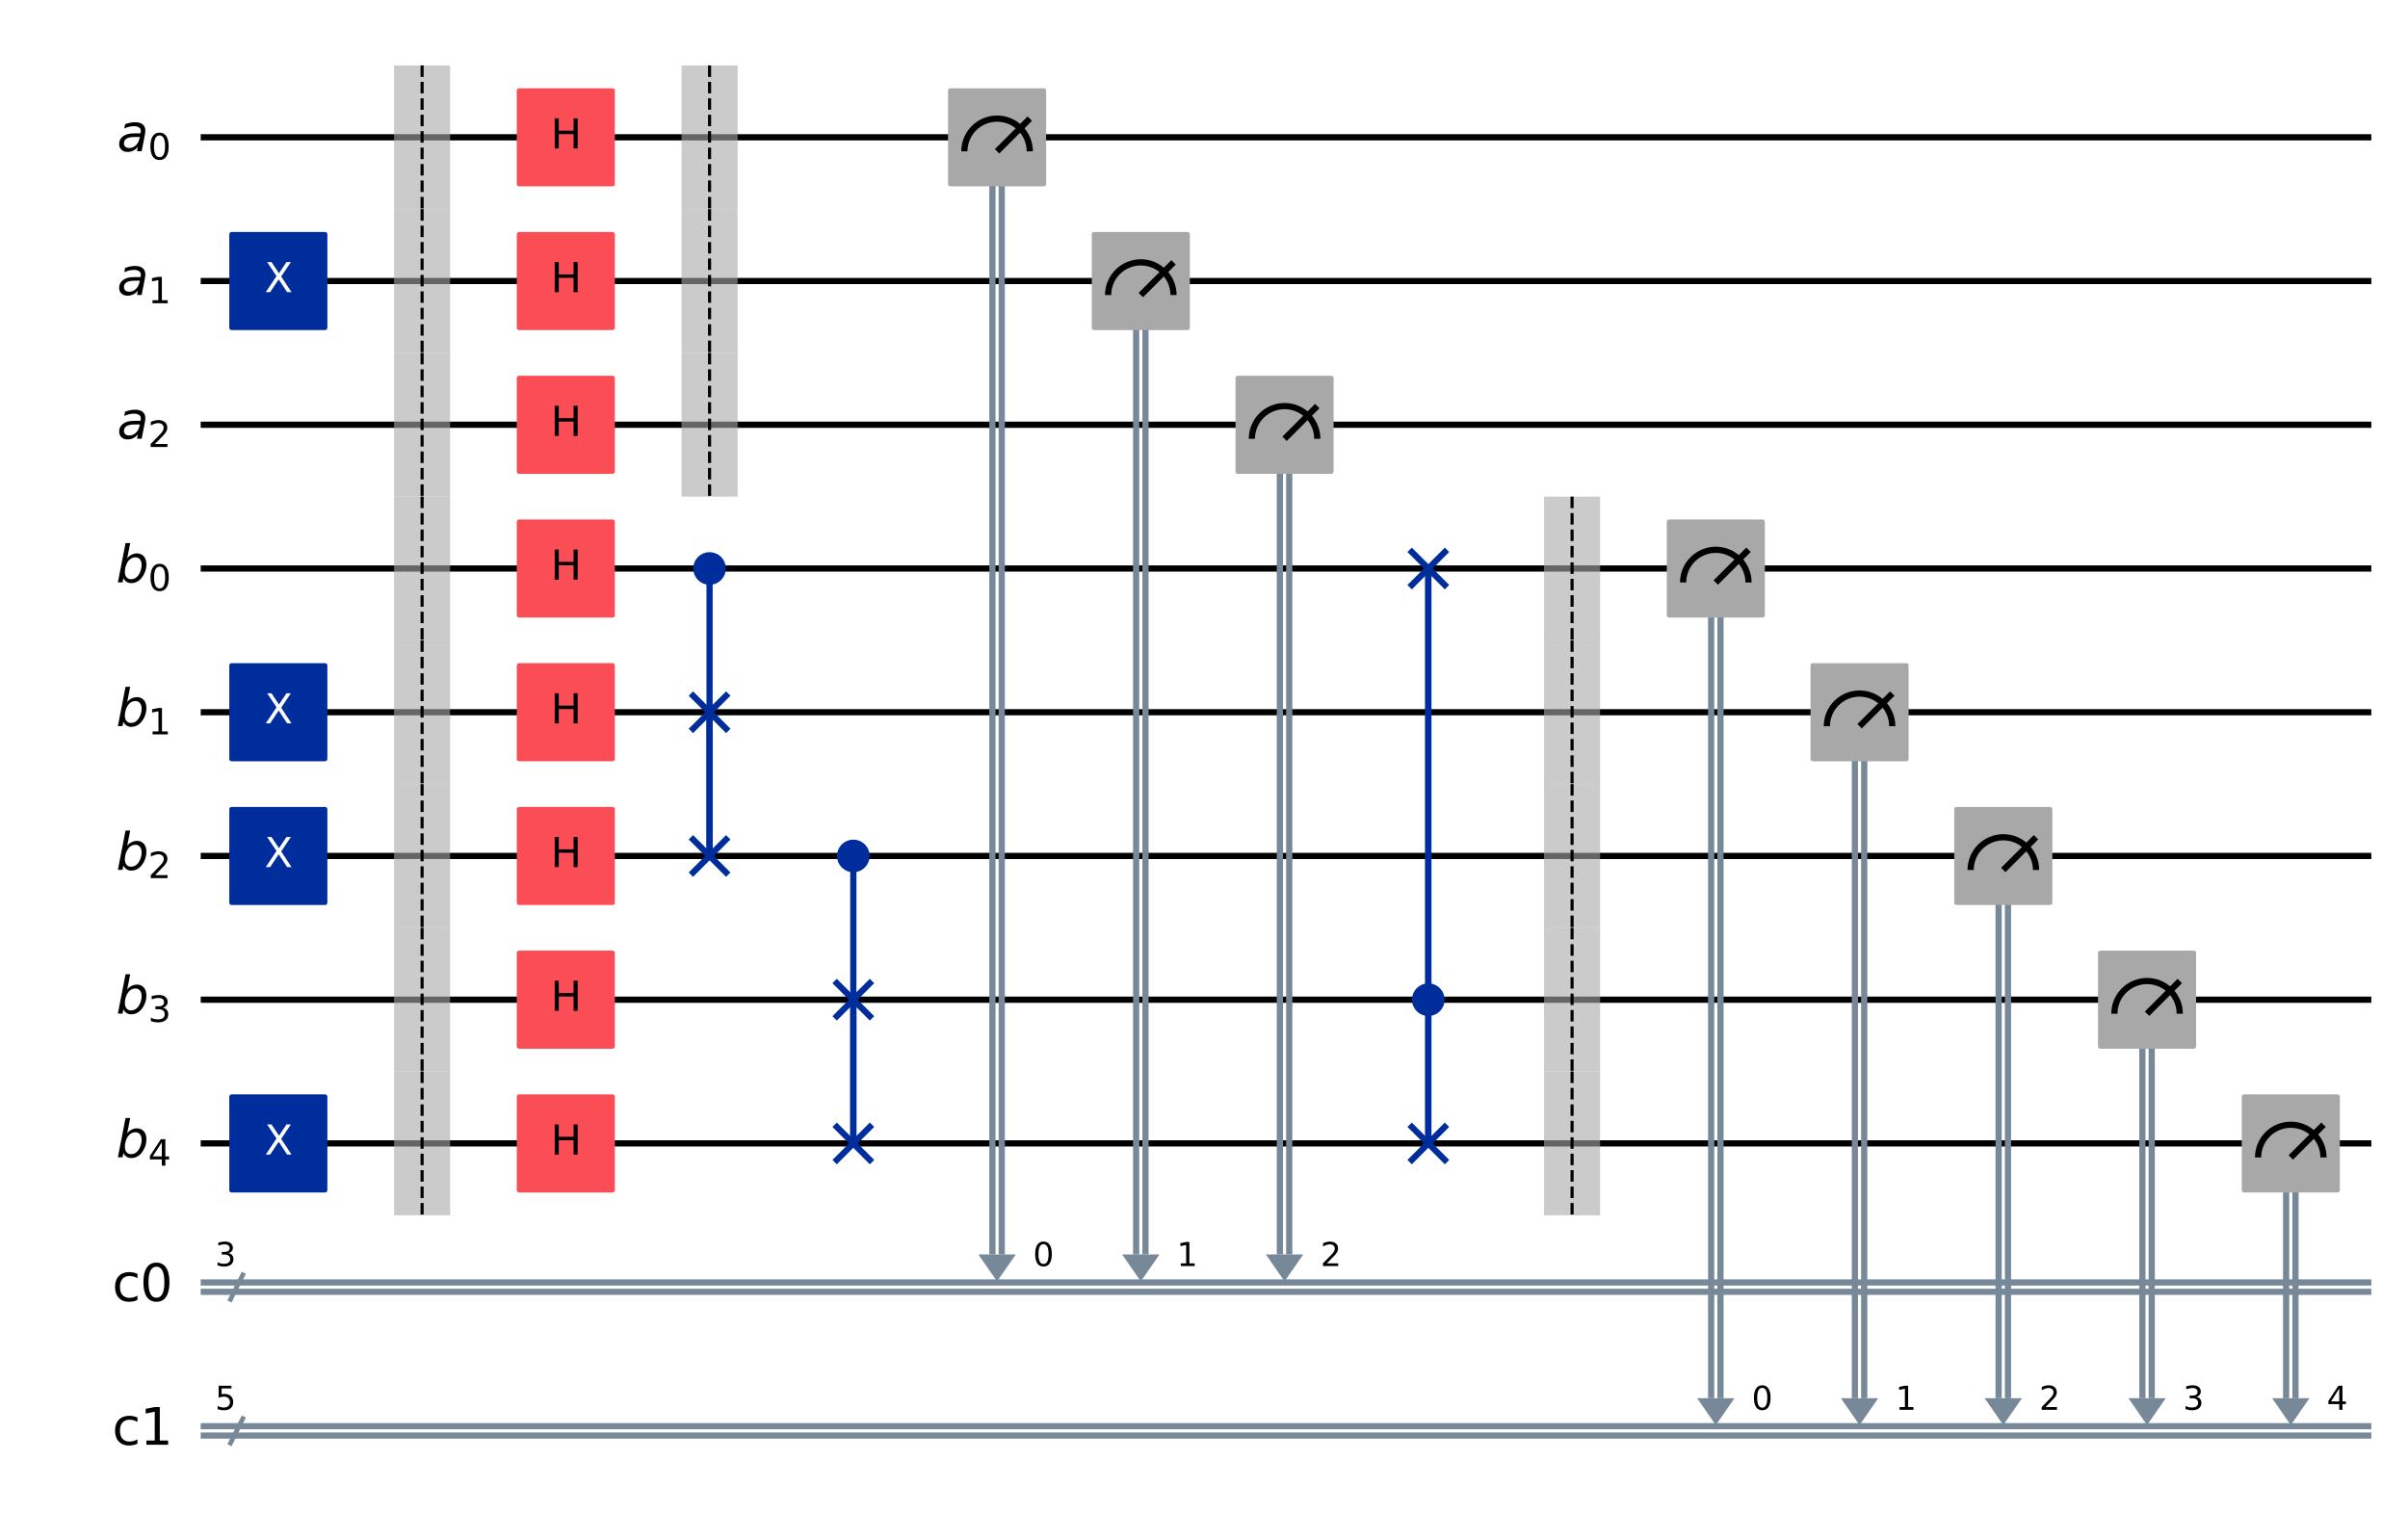 <?xml version="1.0" encoding="UTF-8"?><!DOCTYPE svg  PUBLIC '-//W3C//DTD SVG 1.1//EN'  'http://www.w3.org/Graphics/SVG/1.1/DTD/svg11.dtd'><svg width="776.5pt" height="496.48pt" version="1.1" viewBox="0 0 776.5 496.48" xmlns="http://www.w3.org/2000/svg" xmlns:xlink="http://www.w3.org/1999/xlink"><defs><style type="text/css">*{stroke-linejoin: round; stroke-linecap: butt}</style></defs><path d="m0 496.48h776.5v-496.48h-776.5z" fill="#ffffff"/><path d="m64.721 44.283h699.95" clip-path="url(#fc7301ff469)" fill="none" stroke="#000000" stroke-linecap="square" stroke-width="2"/><path d="m64.721 90.637h699.95" clip-path="url(#fc7301ff469)" fill="none" stroke="#000000" stroke-linecap="square" stroke-width="2"/><path d="m64.721 136.99h699.95" clip-path="url(#fc7301ff469)" fill="none" stroke="#000000" stroke-linecap="square" stroke-width="2"/><path d="m64.721 183.35h699.95" clip-path="url(#fc7301ff469)" fill="none" stroke="#000000" stroke-linecap="square" stroke-width="2"/><path d="m64.721 229.7h699.95" clip-path="url(#fc7301ff469)" fill="none" stroke="#000000" stroke-linecap="square" stroke-width="2"/><path d="m64.721 276.05h699.95" clip-path="url(#fc7301ff469)" fill="none" stroke="#000000" stroke-linecap="square" stroke-width="2"/><path d="m64.721 322.41h699.95" clip-path="url(#fc7301ff469)" fill="none" stroke="#000000" stroke-linecap="square" stroke-width="2"/><path d="m64.721 368.76h699.95" clip-path="url(#fc7301ff469)" fill="none" stroke="#000000" stroke-linecap="square" stroke-width="2"/><path d="m73.992 419.75 4.635-9.271" clip-path="url(#fc7301ff469)" fill="none" stroke="#778899" stroke-linecap="square" stroke-width="1.5"/><path d="m64.721 413.61h699.95" clip-path="url(#fc7301ff469)" fill="none" stroke="#778899" stroke-linecap="square" stroke-width="2"/><path d="m64.721 416.62h699.95" clip-path="url(#fc7301ff469)" fill="none" stroke="#778899" stroke-linecap="square" stroke-width="2"/><path d="m73.992 466.1 4.635-9.271" clip-path="url(#fc7301ff469)" fill="none" stroke="#778899" stroke-linecap="square" stroke-width="1.5"/><path d="m64.721 459.96h699.95" clip-path="url(#fc7301ff469)" fill="none" stroke="#778899" stroke-linecap="square" stroke-width="2"/><path d="m64.721 462.98h699.95" clip-path="url(#fc7301ff469)" fill="none" stroke="#778899" stroke-linecap="square" stroke-width="2"/><path d="m315.5 404.57h12.052l-6.026 8.691z" clip-path="url(#fc7301ff469)" fill="#778899"/><path d="m361.85 404.57h12.052l-6.026 8.691z" clip-path="url(#fc7301ff469)" fill="#778899"/><path d="m408.2 404.57h12.052l-6.026 8.691z" clip-path="url(#fc7301ff469)" fill="#778899"/><path d="m547.27 450.92h12.052l-6.026 8.691z" clip-path="url(#fc7301ff469)" fill="#778899"/><path d="m593.62 450.92h12.052l-6.026 8.691z" clip-path="url(#fc7301ff469)" fill="#778899"/><path d="m639.97 450.92h12.052l-6.026 8.691z" clip-path="url(#fc7301ff469)" fill="#778899"/><path d="m686.33 450.92h12.052l-6.026 8.691z" clip-path="url(#fc7301ff469)" fill="#778899"/><path d="m732.68 450.92h12.052l-6.026 8.691z" clip-path="url(#fc7301ff469)" fill="#778899"/><path d="m60.086 21.106h-1158.8v509.89h1158.8z" clip-path="url(#fc7301ff469)" fill="#ffffff" stroke="#ffffff" stroke-width="1.5"/><path d="m228.81 276.05v-92.708" clip-path="url(#fc7301ff469)" fill="none" stroke="#002d9c" stroke-linecap="square" stroke-width="2"/><path d="m228.81 229.7v46.354" clip-path="url(#fc7301ff469)" fill="none" stroke="#002d9c" stroke-linecap="square" stroke-width="2"/><path d="m275.17 368.76v-92.708" clip-path="url(#fc7301ff469)" fill="none" stroke="#002d9c" stroke-linecap="square" stroke-width="2"/><path d="m275.17 322.41v46.354" clip-path="url(#fc7301ff469)" fill="none" stroke="#002d9c" stroke-linecap="square" stroke-width="2"/><path d="m323.03 44.283v360.29" clip-path="url(#fc7301ff469)" fill="none" stroke="#778899" stroke-linecap="square" stroke-width="2"/><path d="m320.02 44.283v360.29" clip-path="url(#fc7301ff469)" fill="none" stroke="#778899" stroke-linecap="square" stroke-width="2"/><path d="m369.38 90.637v313.93" clip-path="url(#fc7301ff469)" fill="none" stroke="#778899" stroke-linecap="square" stroke-width="2"/><path d="m366.37 90.637v313.93" clip-path="url(#fc7301ff469)" fill="none" stroke="#778899" stroke-linecap="square" stroke-width="2"/><path d="m415.74 136.99v267.58" clip-path="url(#fc7301ff469)" fill="none" stroke="#778899" stroke-linecap="square" stroke-width="2"/><path d="m412.72 136.99v267.58" clip-path="url(#fc7301ff469)" fill="none" stroke="#778899" stroke-linecap="square" stroke-width="2"/><path d="m460.58 368.76v-185.42" clip-path="url(#fc7301ff469)" fill="none" stroke="#002d9c" stroke-linecap="square" stroke-width="2"/><path d="m460.58 368.76v-185.42" clip-path="url(#fc7301ff469)" fill="none" stroke="#002d9c" stroke-linecap="square" stroke-width="2"/><path d="m554.8 183.35v267.58" clip-path="url(#fc7301ff469)" fill="none" stroke="#778899" stroke-linecap="square" stroke-width="2"/><path d="m551.79 183.35v267.58" clip-path="url(#fc7301ff469)" fill="none" stroke="#778899" stroke-linecap="square" stroke-width="2"/><path d="m601.15 229.7v221.22" clip-path="url(#fc7301ff469)" fill="none" stroke="#778899" stroke-linecap="square" stroke-width="2"/><path d="m598.14 229.7v221.22" clip-path="url(#fc7301ff469)" fill="none" stroke="#778899" stroke-linecap="square" stroke-width="2"/><path d="m647.51 276.05v174.87" clip-path="url(#fc7301ff469)" fill="none" stroke="#778899" stroke-linecap="square" stroke-width="2"/><path d="m644.49 276.05v174.87" clip-path="url(#fc7301ff469)" fill="none" stroke="#778899" stroke-linecap="square" stroke-width="2"/><path d="m693.86 322.41v128.52" clip-path="url(#fc7301ff469)" fill="none" stroke="#778899" stroke-linecap="square" stroke-width="2"/><path d="m690.85 322.41v128.52" clip-path="url(#fc7301ff469)" fill="none" stroke="#778899" stroke-linecap="square" stroke-width="2"/><path d="m740.21 368.76v82.162" clip-path="url(#fc7301ff469)" fill="none" stroke="#778899" stroke-linecap="square" stroke-width="2"/><path d="m737.2 368.76v82.162" clip-path="url(#fc7301ff469)" fill="none" stroke="#778899" stroke-linecap="square" stroke-width="2"/><path d="m222.79 235.73 12.052-12.052" clip-path="url(#fc7301ff469)" fill="none" stroke="#002d9c" stroke-linecap="square" stroke-width="2"/><path d="m222.79 223.67 12.052 12.052" clip-path="url(#fc7301ff469)" fill="none" stroke="#002d9c" stroke-linecap="square" stroke-width="2"/><path d="m222.79 282.08 12.052-12.052" clip-path="url(#fc7301ff469)" fill="none" stroke="#002d9c" stroke-linecap="square" stroke-width="2"/><path d="m222.79 270.03 12.052 12.052" clip-path="url(#fc7301ff469)" fill="none" stroke="#002d9c" stroke-linecap="square" stroke-width="2"/><path d="m269.14 328.43 12.052-12.052" clip-path="url(#fc7301ff469)" fill="none" stroke="#002d9c" stroke-linecap="square" stroke-width="2"/><path d="m269.14 316.38 12.052 12.052" clip-path="url(#fc7301ff469)" fill="none" stroke="#002d9c" stroke-linecap="square" stroke-width="2"/><path d="m269.14 374.79 12.052-12.052" clip-path="url(#fc7301ff469)" fill="none" stroke="#002d9c" stroke-linecap="square" stroke-width="2"/><path d="m269.14 362.74 12.052 12.052" clip-path="url(#fc7301ff469)" fill="none" stroke="#002d9c" stroke-linecap="square" stroke-width="2"/><path d="m454.56 374.79 12.052-12.052" clip-path="url(#fc7301ff469)" fill="none" stroke="#002d9c" stroke-linecap="square" stroke-width="2"/><path d="m454.56 362.74 12.052 12.052" clip-path="url(#fc7301ff469)" fill="none" stroke="#002d9c" stroke-linecap="square" stroke-width="2"/><path d="m454.56 189.37 12.052-12.052" clip-path="url(#fc7301ff469)" fill="none" stroke="#002d9c" stroke-linecap="square" stroke-width="2"/><path d="m454.56 177.32 12.052 12.052" clip-path="url(#fc7301ff469)" fill="none" stroke="#002d9c" stroke-linecap="square" stroke-width="2"/><path d="m127.07 67.46h18.078v-46.354h-18.078z" clip-path="url(#fc7301ff469)" fill="#a8a8a8" opacity=".6"/><path d="m127.07 113.81h18.078v-46.354h-18.078z" clip-path="url(#fc7301ff469)" fill="#a8a8a8" opacity=".6"/><path d="m127.07 160.17h18.078v-46.354h-18.078z" clip-path="url(#fc7301ff469)" fill="#a8a8a8" opacity=".6"/><path d="m127.07 206.52h18.078v-46.354h-18.078z" clip-path="url(#fc7301ff469)" fill="#a8a8a8" opacity=".6"/><path d="m127.07 252.88h18.078v-46.354h-18.078z" clip-path="url(#fc7301ff469)" fill="#a8a8a8" opacity=".6"/><path d="m127.07 299.23h18.078v-46.354h-18.078z" clip-path="url(#fc7301ff469)" fill="#a8a8a8" opacity=".6"/><path d="m127.07 345.58h18.078v-46.354h-18.078z" clip-path="url(#fc7301ff469)" fill="#a8a8a8" opacity=".6"/><path d="m127.07 391.94h18.078v-46.354h-18.078z" clip-path="url(#fc7301ff469)" fill="#a8a8a8" opacity=".6"/><path d="m219.78 67.46h18.078v-46.354h-18.078z" clip-path="url(#fc7301ff469)" fill="#a8a8a8" opacity=".6"/><path d="m219.78 113.81h18.078v-46.354h-18.078z" clip-path="url(#fc7301ff469)" fill="#a8a8a8" opacity=".6"/><path d="m219.78 160.17h18.078v-46.354h-18.078z" clip-path="url(#fc7301ff469)" fill="#a8a8a8" opacity=".6"/><path d="m497.9 206.52h18.078v-46.354h-18.078z" clip-path="url(#fc7301ff469)" fill="#a8a8a8" opacity=".6"/><path d="m497.9 252.88h18.078v-46.354h-18.078z" clip-path="url(#fc7301ff469)" fill="#a8a8a8" opacity=".6"/><path d="m497.9 299.23h18.078v-46.354h-18.078z" clip-path="url(#fc7301ff469)" fill="#a8a8a8" opacity=".6"/><path d="m497.9 345.58h18.078v-46.354h-18.078z" clip-path="url(#fc7301ff469)" fill="#a8a8a8" opacity=".6"/><path d="m497.9 391.94h18.078v-46.354h-18.078z" clip-path="url(#fc7301ff469)" fill="#a8a8a8" opacity=".6"/><path d="m74.687 105.7h30.13v-30.13h-30.13z" clip-path="url(#fc7301ff469)" fill="#002d9c" stroke="#002d9c" stroke-width="1.5"/><path d="m74.687 244.76h30.13v-30.13h-30.13z" clip-path="url(#fc7301ff469)" fill="#002d9c" stroke="#002d9c" stroke-width="1.5"/><path d="m74.687 291.12h30.13v-30.13h-30.13z" clip-path="url(#fc7301ff469)" fill="#002d9c" stroke="#002d9c" stroke-width="1.5"/><path d="m74.687 383.83h30.13v-30.13h-30.13z" clip-path="url(#fc7301ff469)" fill="#002d9c" stroke="#002d9c" stroke-width="1.5"/><path d="m167.4 59.348h30.13v-30.13h-30.13z" clip-path="url(#fc7301ff469)" fill="#fa4d56" stroke="#fa4d56" stroke-width="1.5"/><path d="m167.4 105.7h30.13v-30.13h-30.13z" clip-path="url(#fc7301ff469)" fill="#fa4d56" stroke="#fa4d56" stroke-width="1.5"/><path d="m167.4 152.06h30.13v-30.13h-30.13z" clip-path="url(#fc7301ff469)" fill="#fa4d56" stroke="#fa4d56" stroke-width="1.5"/><path d="m167.4 198.41h30.13v-30.13h-30.13z" clip-path="url(#fc7301ff469)" fill="#fa4d56" stroke="#fa4d56" stroke-width="1.5"/><path d="m167.4 244.76h30.13v-30.13h-30.13z" clip-path="url(#fc7301ff469)" fill="#fa4d56" stroke="#fa4d56" stroke-width="1.5"/><path d="m167.4 291.12h30.13v-30.13h-30.13z" clip-path="url(#fc7301ff469)" fill="#fa4d56" stroke="#fa4d56" stroke-width="1.5"/><path d="m167.4 337.47h30.13v-30.13h-30.13z" clip-path="url(#fc7301ff469)" fill="#fa4d56" stroke="#fa4d56" stroke-width="1.5"/><path d="m167.4 383.83h30.13v-30.13h-30.13z" clip-path="url(#fc7301ff469)" fill="#fa4d56" stroke="#fa4d56" stroke-width="1.5"/><path d="m228.81 187.86c1.199 0 2.348-0.476 3.196-1.324 0.848-0.848 1.324-1.997 1.324-3.196 0-1.199-0.476-2.348-1.324-3.196s-1.997-1.324-3.196-1.324c-1.199 0-2.348 0.476-3.196 1.324-0.848 0.848-1.324 1.997-1.324 3.196 0 1.199 0.476 2.348 1.324 3.196 0.848 0.848 1.997 1.324 3.196 1.324z" clip-path="url(#fc7301ff469)" fill="#002d9c" stroke="#002d9c" stroke-width="1.5"/><path d="m275.17 280.57c1.199 0 2.348-0.476 3.196-1.324 0.848-0.848 1.324-1.997 1.324-3.196 0-1.199-0.476-2.348-1.324-3.196-0.848-0.848-1.997-1.324-3.196-1.324-1.199 0-2.348 0.476-3.196 1.324-0.848 0.848-1.324 1.997-1.324 3.196 0 1.199 0.476 2.348 1.324 3.196s1.997 1.324 3.196 1.324z" clip-path="url(#fc7301ff469)" fill="#002d9c" stroke="#002d9c" stroke-width="1.5"/><path d="m306.46 59.348h30.13v-30.13h-30.13z" clip-path="url(#fc7301ff469)" fill="#a8a8a8" stroke="#a8a8a8" stroke-width="1.5"/><path d="m332.07 48.803c0-2.796-1.112-5.48-3.089-7.457s-4.661-3.089-7.457-3.089-5.48 1.112-7.457 3.089-3.089 4.661-3.089 7.457" clip-path="url(#fc7301ff469)" fill="none" stroke="#000000" stroke-width="2"/><path d="m321.52 48.803 10.546-10.546" clip-path="url(#fc7301ff469)" fill="none" stroke="#000000" stroke-linecap="square" stroke-width="2"/><path d="m352.81 105.7h30.13v-30.13h-30.13z" clip-path="url(#fc7301ff469)" fill="#a8a8a8" stroke="#a8a8a8" stroke-width="1.5"/><path d="m378.42 95.157c0-2.796-1.112-5.48-3.089-7.457-1.977-1.977-4.661-3.089-7.457-3.089s-5.48 1.112-7.457 3.089-3.089 4.661-3.089 7.457" clip-path="url(#fc7301ff469)" fill="none" stroke="#000000" stroke-width="2"/><path d="m367.88 95.157 10.546-10.546" clip-path="url(#fc7301ff469)" fill="none" stroke="#000000" stroke-linecap="square" stroke-width="2"/><path d="m399.17 152.06h30.13v-30.13h-30.13z" clip-path="url(#fc7301ff469)" fill="#a8a8a8" stroke="#a8a8a8" stroke-width="1.5"/><path d="m424.78 141.51c0-2.796-1.112-5.48-3.089-7.457s-4.661-3.089-7.457-3.089-5.48 1.112-7.457 3.089c-1.977 1.977-3.089 4.661-3.089 7.457" clip-path="url(#fc7301ff469)" fill="none" stroke="#000000" stroke-width="2"/><path d="m414.23 141.51 10.546-10.546" clip-path="url(#fc7301ff469)" fill="none" stroke="#000000" stroke-linecap="square" stroke-width="2"/><path d="m460.58 326.93c1.199 0 2.348-0.476 3.196-1.324 0.848-0.848 1.324-1.997 1.324-3.196 0-1.199-0.476-2.348-1.324-3.196-0.848-0.848-1.997-1.324-3.196-1.324s-2.348 0.476-3.196 1.324c-0.848 0.848-1.324 1.997-1.324 3.196 0 1.199 0.476 2.348 1.324 3.196 0.848 0.848 1.997 1.324 3.196 1.324z" clip-path="url(#fc7301ff469)" fill="#002d9c" stroke="#002d9c" stroke-width="1.5"/><path d="m538.23 198.41h30.13v-30.13h-30.13z" clip-path="url(#fc7301ff469)" fill="#a8a8a8" stroke="#a8a8a8" stroke-width="1.5"/><path d="m563.84 187.86c0-2.796-1.112-5.48-3.089-7.457s-4.661-3.089-7.457-3.089-5.48 1.112-7.457 3.089-3.089 4.661-3.089 7.457" clip-path="url(#fc7301ff469)" fill="none" stroke="#000000" stroke-width="2"/><path d="m553.29 187.86 10.546-10.546" clip-path="url(#fc7301ff469)" fill="none" stroke="#000000" stroke-linecap="square" stroke-width="2"/><path d="m584.58 244.76h30.13v-30.13h-30.13z" clip-path="url(#fc7301ff469)" fill="#a8a8a8" stroke="#a8a8a8" stroke-width="1.5"/><path d="m610.19 234.22c0-2.796-1.112-5.48-3.089-7.457-1.977-1.977-4.661-3.089-7.457-3.089s-5.48 1.112-7.457 3.089-3.089 4.661-3.089 7.457" clip-path="url(#fc7301ff469)" fill="none" stroke="#000000" stroke-width="2"/><path d="m599.65 234.22 10.546-10.546" clip-path="url(#fc7301ff469)" fill="none" stroke="#000000" stroke-linecap="square" stroke-width="2"/><path d="m630.94 291.12h30.13v-30.13h-30.13z" clip-path="url(#fc7301ff469)" fill="#a8a8a8" stroke="#a8a8a8" stroke-width="1.5"/><path d="m656.55 280.57c0-2.796-1.112-5.48-3.089-7.457s-4.661-3.089-7.457-3.089-5.48 1.112-7.457 3.089c-1.977 1.977-3.089 4.661-3.089 7.457" clip-path="url(#fc7301ff469)" fill="none" stroke="#000000" stroke-width="2"/><path d="m646 280.57 10.546-10.546" clip-path="url(#fc7301ff469)" fill="none" stroke="#000000" stroke-linecap="square" stroke-width="2"/><path d="m677.29 337.47h30.13v-30.13h-30.13z" clip-path="url(#fc7301ff469)" fill="#a8a8a8" stroke="#a8a8a8" stroke-width="1.5"/><path d="m702.9 326.93c0-2.796-1.112-5.48-3.089-7.457-1.977-1.977-4.661-3.089-7.457-3.089s-5.48 1.112-7.457 3.089c-1.977 1.977-3.089 4.661-3.089 7.457" clip-path="url(#fc7301ff469)" fill="none" stroke="#000000" stroke-width="2"/><path d="m692.35 326.93 10.546-10.546" clip-path="url(#fc7301ff469)" fill="none" stroke="#000000" stroke-linecap="square" stroke-width="2"/><path d="m723.64 383.83h30.13v-30.13h-30.13z" clip-path="url(#fc7301ff469)" fill="#a8a8a8" stroke="#a8a8a8" stroke-width="1.5"/><path d="m749.25 373.28c0-2.796-1.112-5.48-3.089-7.457s-4.661-3.089-7.457-3.089c-2.796 0-5.48 1.112-7.457 3.089s-3.089 4.661-3.089 7.457" clip-path="url(#fc7301ff469)" fill="none" stroke="#000000" stroke-width="2"/><path d="m738.71 373.28 10.546-10.546" clip-path="url(#fc7301ff469)" fill="none" stroke="#000000" stroke-linecap="square" stroke-width="2"/><g clip-path="url(#fc7301ff469)"><g transform="translate(37.738 48.767) scale(.163 -.163)"><defs><path id="DejaVuSans-Oblique-61" transform="scale(.016)" d="m3438 1997-391-1997h-575l106 531q-253-312-577-467-323-155-720-155-447 0-733 273-285 274-285 702 0 613 489 969t1348 356h800l31 154q7 25 10 54 3 30 3 92 0 279-227 433-226 155-636 155-281 0-577-72-295-72-607-216l100 532q325 122 636 182 311 61 601 61 619 0 942-269 324-268 324-781 0-103-16-242-15-139-46-295zm-622-238h-575q-707 0-1046-189t-339-586q0-275 173-431 174-156 480-156 469 0 819 336t463 898l25 128z"/><path id="DejaVuSans-30" transform="scale(.016)" d="m2034 4250q-487 0-733-480-245-479-245-1442 0-959 245-1439 246-480 733-480 491 0 736 480 246 480 246 1439 0 963-246 1442-245 480-736 480zm0 500q785 0 1199-621 414-620 414-1801 0-1178-414-1799-414-620-1199-620-784 0-1198 620-414 621-414 1799 0 1181 414 1801 414 621 1198 621z"/></defs><use xlink:href="#DejaVuSans-Oblique-61"/><use transform="translate(61.279 -16.406) scale(.7)" xlink:href="#DejaVuSans-30"/></g></g><g clip-path="url(#fc7301ff469)"><g transform="translate(37.738 95.121) scale(.163 -.163)"><defs><path id="DejaVuSans-31" transform="scale(.016)" d="m794 531h1031v3560l-1122-225v575l1116 225h631v-4135h1031v-531h-2687v531z"/></defs><use xlink:href="#DejaVuSans-Oblique-61"/><use transform="translate(61.279 -16.406) scale(.7)" xlink:href="#DejaVuSans-31"/></g></g><g clip-path="url(#fc7301ff469)"><g transform="translate(37.738 141.48) scale(.163 -.163)"><defs><path id="DejaVuSans-32" transform="scale(.016)" d="m1228 531h2203v-531h-2962v531q359 372 979 998 621 627 780 809 303 340 423 576 121 236 121 464 0 372-261 606-261 235-680 235-297 0-627-103-329-103-704-313v638q381 153 712 231 332 78 607 78 725 0 1156-363 431-362 431-968 0-288-108-546-107-257-392-607-78-91-497-524-418-433-1181-1211z"/></defs><use xlink:href="#DejaVuSans-Oblique-61"/><use transform="translate(61.279 -16.406) scale(.7)" xlink:href="#DejaVuSans-32"/></g></g><g clip-path="url(#fc7301ff469)"><g transform="translate(37.413 187.83) scale(.163 -.163)"><defs><path id="DejaVuSans-Oblique-62" transform="scale(.016)" d="m3169 2138q0 453-208 709t-573 256q-266 0-499-130-233-129-405-376-181-259-286-602-104-342-104-682 0-432 204-677 205-245 565-245 271 0 502 126 232 127 407 374 178 256 287 596 110 341 110 651zm-1788 831q213 287 533 451t670 164q538 0 855-363 317-362 317-980 0-507-186-982t-529-843q-225-244-519-376-294-131-616-131-340 0-590 156-250 157-407 466l-103-531h-575l947 4863h575l-372-1894z"/></defs><use transform="translate(0 .016)" xlink:href="#DejaVuSans-Oblique-62"/><use transform="translate(63.477 -16.391) scale(.7)" xlink:href="#DejaVuSans-30"/></g></g><g clip-path="url(#fc7301ff469)"><g transform="translate(37.413 234.18) scale(.163 -.163)"><use transform="translate(0 .016)" xlink:href="#DejaVuSans-Oblique-62"/><use transform="translate(63.477 -16.391) scale(.7)" xlink:href="#DejaVuSans-31"/></g></g><g clip-path="url(#fc7301ff469)"><g transform="translate(37.413 280.54) scale(.163 -.163)"><use transform="translate(0 .016)" xlink:href="#DejaVuSans-Oblique-62"/><use transform="translate(63.477 -16.391) scale(.7)" xlink:href="#DejaVuSans-32"/></g></g><g clip-path="url(#fc7301ff469)"><g transform="translate(37.413 326.89) scale(.163 -.163)"><defs><path id="DejaVuSans-33" transform="scale(.016)" d="m2597 2516q453-97 707-404 255-306 255-756 0-690-475-1069-475-378-1350-378-293 0-604 58t-642 174v609q262-153 574-231 313-78 654-78 593 0 904 234t311 681q0 413-289 645-289 233-804 233h-544v519h569q465 0 712 186t247 536q0 359-255 551-254 193-729 193-260 0-557-57-297-56-653-174v562q360 100 674 150t592 50q719 0 1137-327 419-326 419-882 0-388-222-655t-631-370z"/></defs><use transform="translate(0 .016)" xlink:href="#DejaVuSans-Oblique-62"/><use transform="translate(63.477 -16.391) scale(.7)" xlink:href="#DejaVuSans-33"/></g></g><g clip-path="url(#fc7301ff469)"><g transform="translate(37.413 373.25) scale(.163 -.163)"><defs><path id="DejaVuSans-34" transform="scale(.016)" d="m2419 4116-1594-2491h1594v2491zm-166 550h794v-3041h666v-525h-666v-1100h-628v1100h-2106v609l1940 2957z"/></defs><use transform="translate(0 .016)" xlink:href="#DejaVuSans-Oblique-62"/><use transform="translate(63.477 -16.391) scale(.7)" xlink:href="#DejaVuSans-34"/></g></g><g clip-path="url(#fc7301ff469)"><g transform="translate(69.357 408.32) scale(.104 -.104)"><use xlink:href="#DejaVuSans-33"/></g></g><g clip-path="url(#fc7301ff469)"><g transform="translate(36.176 419.6) scale(.163 -.163)"><defs><path id="DejaVuSans-63" transform="scale(.016)" d="m3122 3366v-538q-244 135-489 202t-495 67q-560 0-870-355-309-354-309-995t309-996q310-354 870-354 250 0 495 67t489 202v-532q-241-112-499-168-257-57-548-57-791 0-1257 497-465 497-465 1341 0 856 470 1346 471 491 1290 491 265 0 518-55 253-54 491-163z"/></defs><use xlink:href="#DejaVuSans-63"/><use transform="translate(54.98)" xlink:href="#DejaVuSans-30"/></g></g><g clip-path="url(#fc7301ff469)"><g transform="translate(69.357 454.67) scale(.104 -.104)"><defs><path id="DejaVuSans-35" transform="scale(.016)" d="m691 4666h2478v-532h-1900v-1143q137 47 274 70 138 23 276 23 781 0 1237-428 457-428 457-1159 0-753-469-1171-469-417-1322-417-294 0-599 50-304 50-629 150v635q281-153 581-228t634-75q541 0 856 284 316 284 316 772 0 487-316 771-315 285-856 285-253 0-505-56-251-56-513-175v2344z"/></defs><use xlink:href="#DejaVuSans-35"/></g></g><g clip-path="url(#fc7301ff469)"><g transform="translate(36.176 465.95) scale(.163 -.163)"><use xlink:href="#DejaVuSans-63"/><use transform="translate(54.98)" xlink:href="#DejaVuSans-31"/></g></g><g clip-path="url(#fc7301ff469)"><g transform="translate(85.3 94.224) scale(.13 -.13)" fill="#ffffff"><defs><path id="DejaVuSans-58" transform="scale(.016)" d="m403 4666h678l1160-1735 1165 1735h678l-1500-2241 1600-2425h-678l-1312 1984-1322-1984h-681l1665 2491-1453 2175z"/></defs><use xlink:href="#DejaVuSans-58"/></g></g><g clip-path="url(#fc7301ff469)"><g transform="translate(85.3 233.29) scale(.13 -.13)" fill="#ffffff"><use xlink:href="#DejaVuSans-58"/></g></g><g clip-path="url(#fc7301ff469)"><g transform="translate(85.3 279.64) scale(.13 -.13)" fill="#ffffff"><use xlink:href="#DejaVuSans-58"/></g></g><g clip-path="url(#fc7301ff469)"><g transform="translate(85.3 372.35) scale(.13 -.13)" fill="#ffffff"><use xlink:href="#DejaVuSans-58"/></g></g><path d="m136.11 21.106v46.354" clip-path="url(#fc7301ff469)" fill="none" stroke="#000000" stroke-dasharray="3.7,1.6"/><path d="m136.11 67.46v46.354" clip-path="url(#fc7301ff469)" fill="none" stroke="#000000" stroke-dasharray="3.7,1.6"/><path d="m136.11 113.81v46.354" clip-path="url(#fc7301ff469)" fill="none" stroke="#000000" stroke-dasharray="3.7,1.6"/><path d="m136.11 160.17v46.354" clip-path="url(#fc7301ff469)" fill="none" stroke="#000000" stroke-dasharray="3.7,1.6"/><path d="m136.11 206.52v46.354" clip-path="url(#fc7301ff469)" fill="none" stroke="#000000" stroke-dasharray="3.7,1.6"/><path d="m136.11 252.88v46.354" clip-path="url(#fc7301ff469)" fill="none" stroke="#000000" stroke-dasharray="3.7,1.6"/><path d="m136.11 299.23v46.354" clip-path="url(#fc7301ff469)" fill="none" stroke="#000000" stroke-dasharray="3.7,1.6"/><path d="m136.11 345.58v46.354" clip-path="url(#fc7301ff469)" fill="none" stroke="#000000" stroke-dasharray="3.7,1.6"/><g clip-path="url(#fc7301ff469)"><g transform="translate(177.57 47.87) scale(.13 -.13)"><defs><path id="DejaVuSans-48" transform="scale(.016)" d="m628 4666h631v-1913h2294v1913h631v-4666h-631v2222h-2294v-2222h-631v4666z"/></defs><use xlink:href="#DejaVuSans-48"/></g></g><g clip-path="url(#fc7301ff469)"><g transform="translate(177.57 94.224) scale(.13 -.13)"><use xlink:href="#DejaVuSans-48"/></g></g><g clip-path="url(#fc7301ff469)"><g transform="translate(177.57 140.58) scale(.13 -.13)"><use xlink:href="#DejaVuSans-48"/></g></g><g clip-path="url(#fc7301ff469)"><g transform="translate(177.57 186.93) scale(.13 -.13)"><use xlink:href="#DejaVuSans-48"/></g></g><g clip-path="url(#fc7301ff469)"><g transform="translate(177.57 233.29) scale(.13 -.13)"><use xlink:href="#DejaVuSans-48"/></g></g><g clip-path="url(#fc7301ff469)"><g transform="translate(177.57 279.64) scale(.13 -.13)"><use xlink:href="#DejaVuSans-48"/></g></g><g clip-path="url(#fc7301ff469)"><g transform="translate(177.57 325.99) scale(.13 -.13)"><use xlink:href="#DejaVuSans-48"/></g></g><g clip-path="url(#fc7301ff469)"><g transform="translate(177.57 372.35) scale(.13 -.13)"><use xlink:href="#DejaVuSans-48"/></g></g><path d="m228.81 21.106v46.354" clip-path="url(#fc7301ff469)" fill="none" stroke="#000000" stroke-dasharray="3.7,1.6"/><path d="m228.81 67.46v46.354" clip-path="url(#fc7301ff469)" fill="none" stroke="#000000" stroke-dasharray="3.7,1.6"/><path d="m228.81 113.81v46.354" clip-path="url(#fc7301ff469)" fill="none" stroke="#000000" stroke-dasharray="3.7,1.6"/><g clip-path="url(#fc7301ff469)"><g transform="translate(333.11 408.32) scale(.104 -.104)"><use xlink:href="#DejaVuSans-30"/></g></g><g clip-path="url(#fc7301ff469)"><g transform="translate(379.46 408.32) scale(.104 -.104)"><use xlink:href="#DejaVuSans-31"/></g></g><g clip-path="url(#fc7301ff469)"><g transform="translate(425.82 408.32) scale(.104 -.104)"><use xlink:href="#DejaVuSans-32"/></g></g><path d="m506.94 160.17v46.354" clip-path="url(#fc7301ff469)" fill="none" stroke="#000000" stroke-dasharray="3.7,1.6"/><path d="m506.94 206.52v46.354" clip-path="url(#fc7301ff469)" fill="none" stroke="#000000" stroke-dasharray="3.7,1.6"/><path d="m506.94 252.88v46.354" clip-path="url(#fc7301ff469)" fill="none" stroke="#000000" stroke-dasharray="3.7,1.6"/><path d="m506.94 299.23v46.354" clip-path="url(#fc7301ff469)" fill="none" stroke="#000000" stroke-dasharray="3.7,1.6"/><path d="m506.94 345.58v46.354" clip-path="url(#fc7301ff469)" fill="none" stroke="#000000" stroke-dasharray="3.7,1.6"/><g clip-path="url(#fc7301ff469)"><g transform="translate(564.88 454.67) scale(.104 -.104)"><use xlink:href="#DejaVuSans-30"/></g></g><g clip-path="url(#fc7301ff469)"><g transform="translate(611.23 454.67) scale(.104 -.104)"><use xlink:href="#DejaVuSans-31"/></g></g><g clip-path="url(#fc7301ff469)"><g transform="translate(657.59 454.67) scale(.104 -.104)"><use xlink:href="#DejaVuSans-32"/></g></g><g clip-path="url(#fc7301ff469)"><g transform="translate(703.94 454.67) scale(.104 -.104)"><use xlink:href="#DejaVuSans-33"/></g></g><g clip-path="url(#fc7301ff469)"><g transform="translate(750.3 454.67) scale(.104 -.104)"><use xlink:href="#DejaVuSans-34"/></g></g><defs><clipPath id="fc7301ff469"><rect x="7.2" y="7.2" width="762.1" height="482.08"/></clipPath></defs></svg>